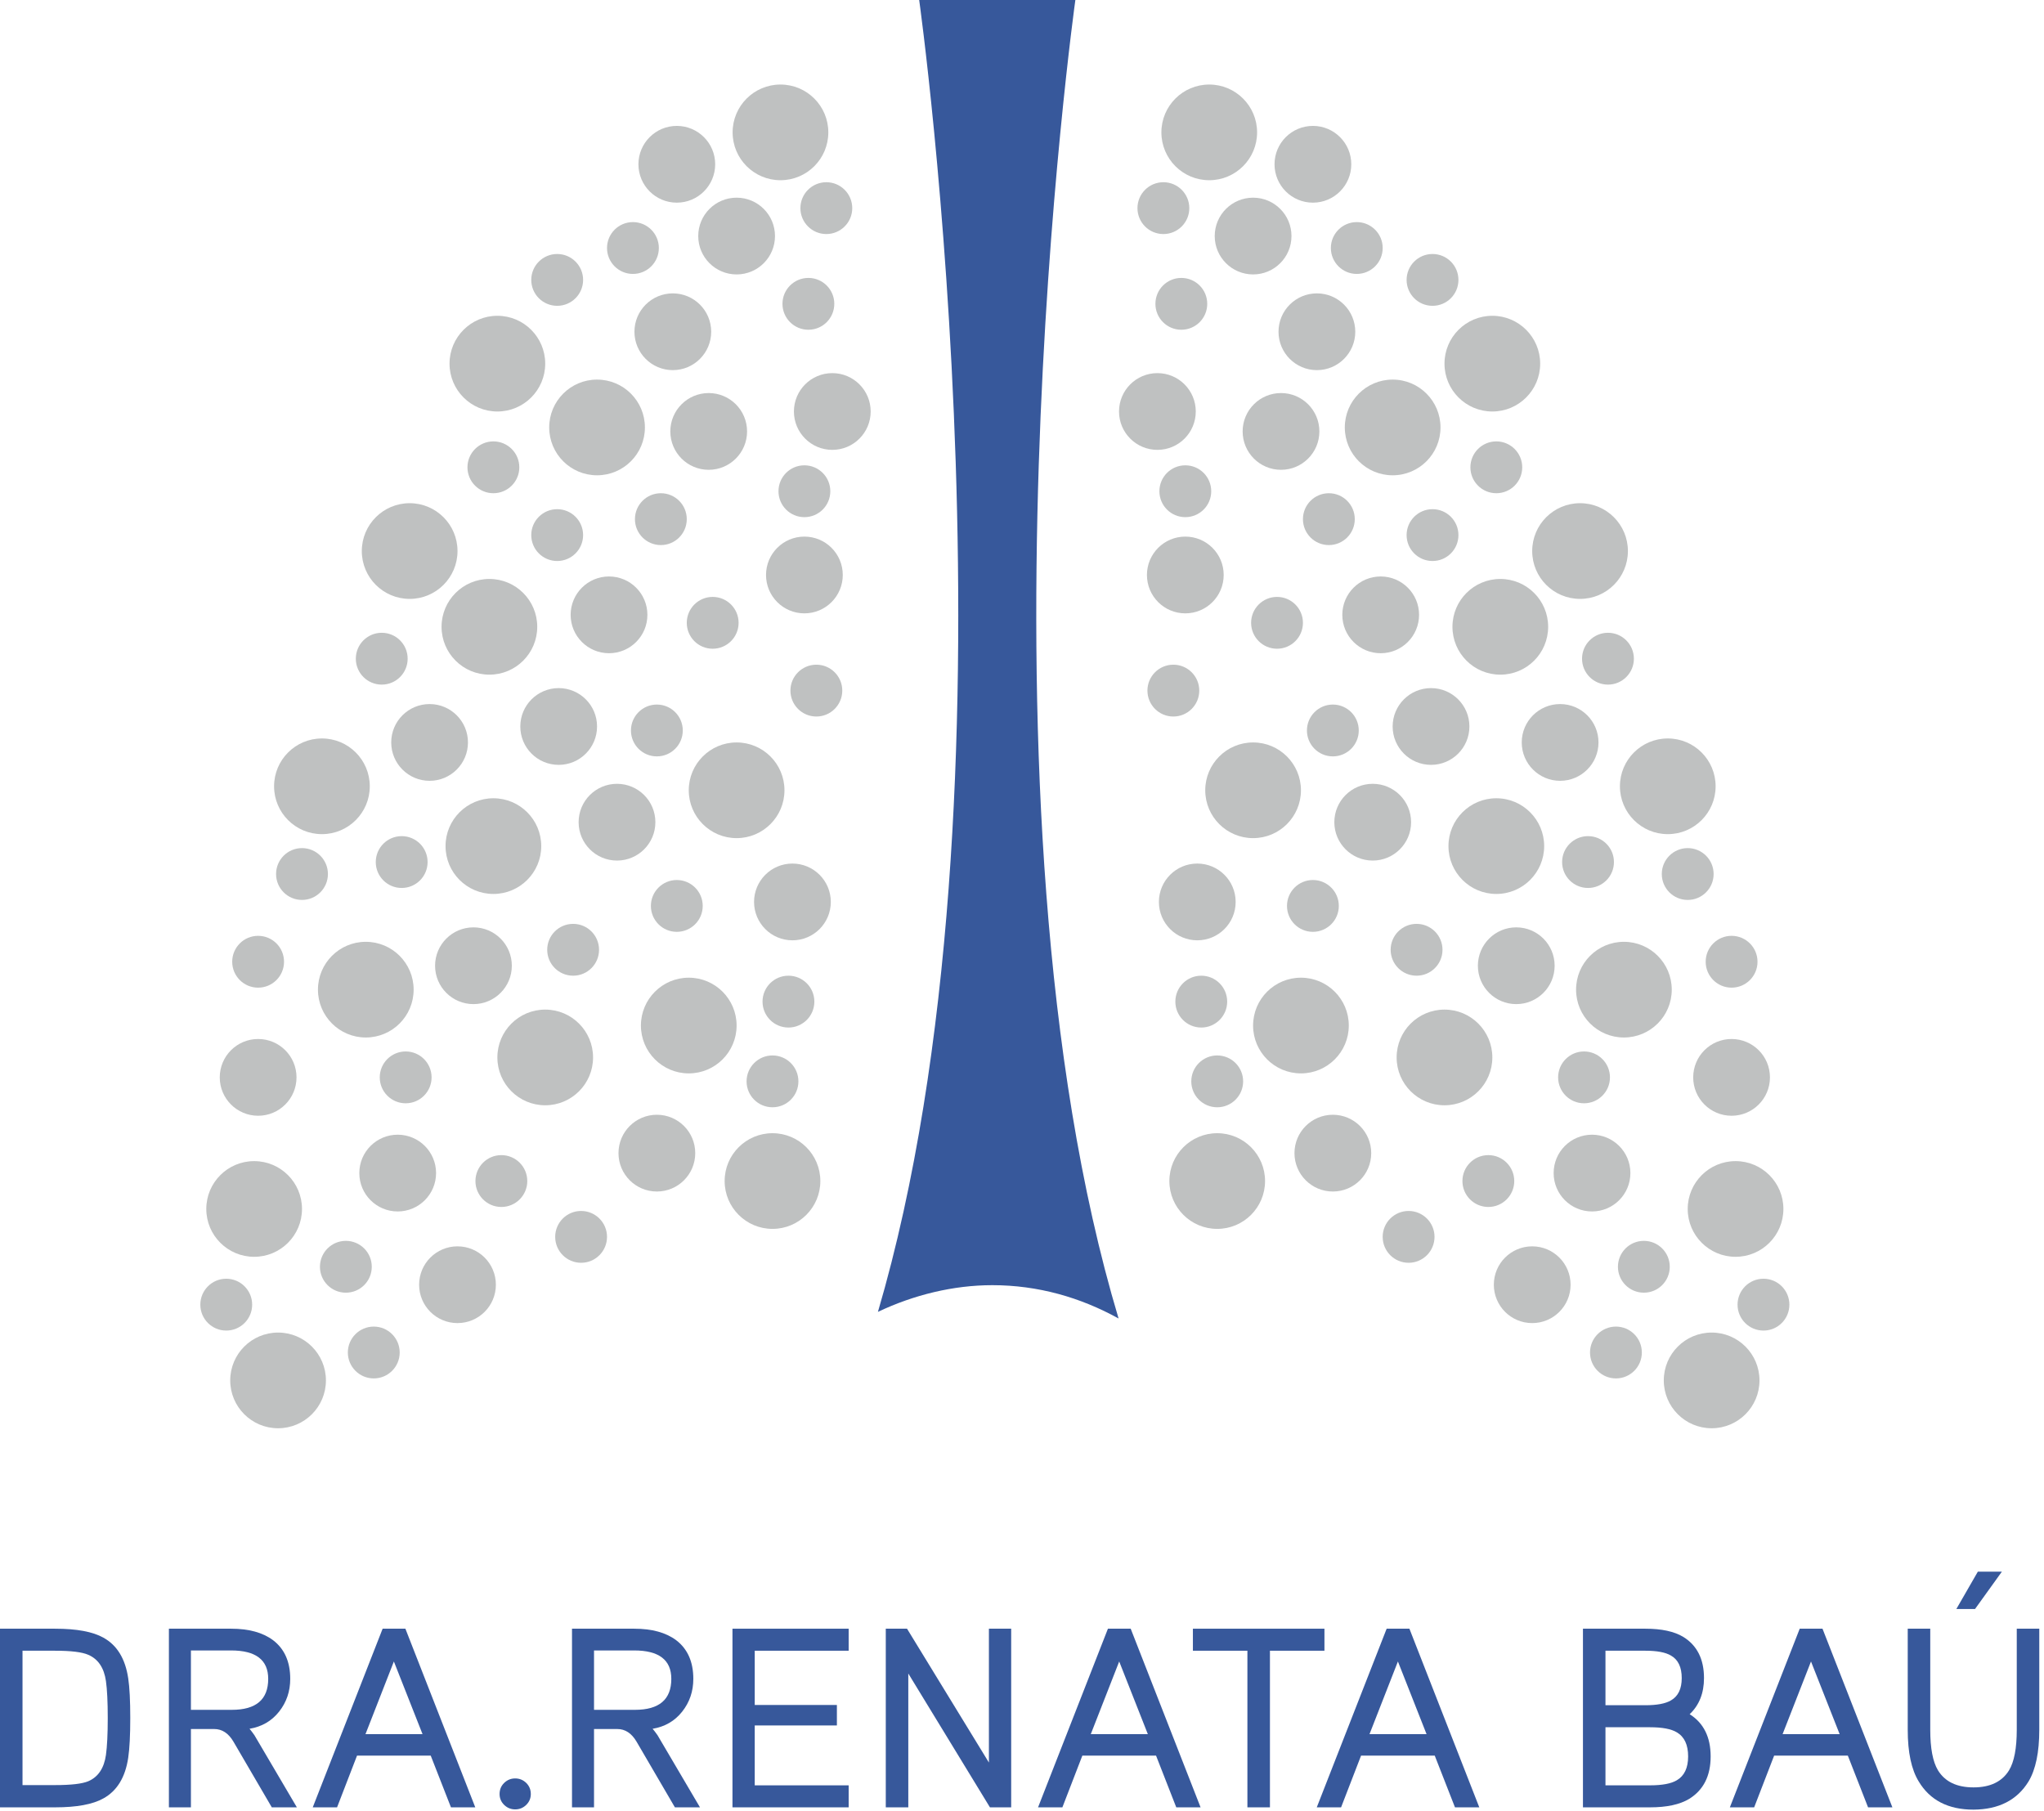 <svg width="123" height="109" viewBox="0 0 123 109" fill="none" xmlns="http://www.w3.org/2000/svg">
<path d="M6.484 103.383C6.484 102.408 6.447 101.669 6.376 101.165C6.263 100.365 5.908 99.836 5.313 99.579C4.943 99.415 4.276 99.333 3.311 99.333H1.355V107.419H3.311C4.276 107.419 4.943 107.342 5.313 107.187C5.908 106.931 6.263 106.402 6.376 105.601C6.447 105.088 6.484 104.349 6.484 103.383ZM7.839 103.383C7.839 104.42 7.798 105.216 7.716 105.771C7.541 106.952 7.043 107.767 6.222 108.22C5.585 108.579 4.615 108.758 3.311 108.758H0V98.008H3.311C4.615 98.008 5.585 98.188 6.222 98.548C7.043 98.999 7.541 99.815 7.716 100.996C7.798 101.541 7.839 102.336 7.839 103.383Z" fill="#37589B"/>
<path d="M16.14 101.027C16.14 99.887 15.395 99.317 13.907 99.317H11.489V102.89H13.954C15.411 102.89 16.14 102.27 16.14 101.027ZM17.865 108.758H16.356L14.045 104.8C13.748 104.297 13.363 104.045 12.891 104.045H11.489V108.758H10.164V98.008H13.907C14.975 98.008 15.816 98.239 16.433 98.701C17.121 99.225 17.465 100 17.465 101.027C17.465 101.777 17.242 102.434 16.795 102.998C16.348 103.563 15.755 103.907 15.016 104.03C15.087 104.112 15.185 104.241 15.309 104.415L17.865 108.758Z" fill="#37589B"/>
<path d="M25.427 104.354L23.702 99.98L21.993 104.354H25.427ZM28.6 108.758H27.137L25.92 105.647H21.484L20.283 108.758H18.82L23.025 98.008H24.395L28.6 108.758Z" fill="#37589B"/>
<path d="M31.942 107.957C31.942 108.214 31.849 108.432 31.665 108.612C31.48 108.791 31.259 108.881 31.002 108.881C30.745 108.881 30.525 108.791 30.34 108.612C30.155 108.432 30.063 108.214 30.063 107.957C30.063 107.69 30.155 107.467 30.34 107.287C30.525 107.108 30.745 107.018 31.002 107.018C31.259 107.018 31.48 107.108 31.665 107.287C31.849 107.467 31.942 107.69 31.942 107.957Z" fill="#37589B"/>
<path d="M40.397 101.027C40.397 99.887 39.652 99.317 38.164 99.317H35.746V102.89H38.21C39.668 102.89 40.397 102.27 40.397 101.027ZM42.122 108.758H40.613L38.302 104.8C38.005 104.297 37.62 104.045 37.147 104.045H35.746V108.758H34.421V98.008H38.164C39.232 98.008 40.073 98.239 40.69 98.701C41.377 99.225 41.721 100 41.721 101.027C41.721 101.777 41.498 102.434 41.051 102.998C40.605 103.563 40.012 103.907 39.272 104.03C39.344 104.112 39.442 104.241 39.566 104.415L42.122 108.758Z" fill="#37589B"/>
<path d="M51.069 108.758H44.077V98.008H51.069V99.333H45.417V102.598H50.361V103.83H45.417V107.434H51.069V108.758Z" fill="#37589B"/>
<path d="M60.849 108.758H59.571L54.658 100.704V108.758H53.303V98.008H54.581L59.509 106.063V98.008H60.849V108.758Z" fill="#37589B"/>
<path d="M69.073 104.354L67.349 99.98L65.639 104.354H69.073ZM72.246 108.758H70.783L69.567 105.647H65.131L63.93 108.758H62.466L66.671 98.008H68.041L72.246 108.758Z" fill="#37589B"/>
<path d="M79.7 99.333H76.42V108.758H75.064V99.333H71.784V98.008H79.7V99.333Z" fill="#37589B"/>
<path d="M85.845 104.354L84.121 99.98L82.411 104.354H85.845ZM89.018 108.758H87.555L86.338 105.647H81.903L80.701 108.758H79.238L83.443 98.008H84.813L89.018 108.758Z" fill="#37589B"/>
<path d="M101.585 105.693C101.585 104.995 101.36 104.513 100.908 104.246C100.569 104.04 100.03 103.938 99.291 103.938H96.611V107.433H99.291C100.03 107.433 100.569 107.331 100.908 107.126C101.36 106.859 101.585 106.382 101.585 105.693ZM101.2 100.98C101.2 100.324 100.985 99.871 100.553 99.625C100.225 99.43 99.711 99.333 99.013 99.333H96.611V102.613H99.013C99.711 102.613 100.225 102.516 100.553 102.321C100.985 102.074 101.2 101.627 101.2 100.98ZM102.94 105.693C102.94 106.863 102.51 107.716 101.647 108.25C101.082 108.589 100.297 108.758 99.291 108.758H95.256V98.008H99.013C99.989 98.008 100.748 98.172 101.293 98.501C102.124 99.014 102.54 99.841 102.54 100.98C102.54 101.884 102.253 102.608 101.678 103.153C102.519 103.686 102.94 104.533 102.94 105.693Z" fill="#37589B"/>
<path d="M110.703 104.354L108.979 99.98L107.269 104.354H110.703ZM113.876 108.758H112.413L111.196 105.647H106.76L105.559 108.758H104.096L108.3 98.008H109.671L113.876 108.758Z" fill="#37589B"/>
<path d="M120.467 94.574L118.85 96.822H117.726L119.02 94.574H120.467ZM122.716 104.092C122.716 105.447 122.5 106.484 122.069 107.202C121.381 108.322 120.277 108.886 118.758 108.896C117.238 108.896 116.14 108.332 115.462 107.202C115.021 106.484 114.8 105.447 114.8 104.092V98.008H116.155V104.092C116.155 105.201 116.309 106.012 116.617 106.525C117.038 107.213 117.752 107.557 118.758 107.557C119.764 107.557 120.478 107.213 120.899 106.525C121.207 106.012 121.361 105.201 121.361 104.092V98.008H122.716V104.092Z" fill="#37589B"/>
<path d="M75.647 7.966C75.647 9.556 74.357 10.845 72.767 10.845C71.177 10.845 69.888 9.556 69.888 7.966C69.888 6.376 71.177 5.087 72.767 5.087C74.357 5.087 75.647 6.376 75.647 7.966Z" fill="#BFC1C1"/>
<path d="M107.318 72.75C107.318 74.34 106.029 75.629 104.439 75.629C102.849 75.629 101.56 74.34 101.56 72.75C101.56 71.16 102.849 69.871 104.439 69.871C106.029 69.871 107.318 71.16 107.318 72.75Z" fill="#BFC1C1"/>
<path d="M103.239 47.316C103.239 48.906 101.95 50.195 100.36 50.195C98.77 50.195 97.481 48.906 97.481 47.316C97.481 45.726 98.77 44.437 100.36 44.437C101.95 44.437 103.239 45.726 103.239 47.316Z" fill="#BFC1C1"/>
<path d="M81.165 61.712C81.165 63.302 79.876 64.592 78.286 64.592C76.695 64.592 75.406 63.302 75.406 61.712C75.406 60.122 76.695 58.833 78.286 58.833C79.876 58.833 81.165 60.122 81.165 61.712Z" fill="#BFC1C1"/>
<path d="M89.803 63.632C89.803 65.222 88.514 66.511 86.924 66.511C85.333 66.511 84.044 65.222 84.044 63.632C84.044 62.042 85.333 60.753 86.924 60.753C88.514 60.753 89.803 62.042 89.803 63.632Z" fill="#BFC1C1"/>
<path d="M105.879 83.067C105.879 84.657 104.59 85.946 103 85.946C101.409 85.946 100.12 84.657 100.12 83.067C100.12 81.477 101.409 80.188 103 80.188C104.59 80.188 105.879 81.477 105.879 83.067Z" fill="#BFC1C1"/>
<path d="M92.922 50.915C92.922 52.505 91.632 53.794 90.043 53.794C88.452 53.794 87.163 52.505 87.163 50.915C87.163 49.325 88.452 48.036 90.043 48.036C91.632 48.036 92.922 49.325 92.922 50.915Z" fill="#BFC1C1"/>
<path d="M78.286 47.556C78.286 49.146 76.997 50.435 75.407 50.435C73.816 50.435 72.527 49.146 72.527 47.556C72.527 45.966 73.816 44.677 75.407 44.677C76.997 44.677 78.286 45.966 78.286 47.556Z" fill="#BFC1C1"/>
<path d="M93.162 37.718C93.162 39.309 91.873 40.598 90.283 40.598C88.692 40.598 87.403 39.309 87.403 37.718C87.403 36.128 88.692 34.839 90.283 34.839C91.873 34.839 93.162 36.128 93.162 37.718Z" fill="#BFC1C1"/>
<path d="M97.961 33.16C97.961 34.75 96.672 36.039 95.082 36.039C93.491 36.039 92.202 34.75 92.202 33.16C92.202 31.57 93.491 30.28 95.082 30.28C96.672 30.28 97.961 31.57 97.961 33.16Z" fill="#BFC1C1"/>
<path d="M86.684 25.721C86.684 27.312 85.394 28.601 83.805 28.601C82.214 28.601 80.925 27.312 80.925 25.721C80.925 24.131 82.214 22.842 83.805 22.842C85.394 22.842 86.684 24.131 86.684 25.721Z" fill="#BFC1C1"/>
<path d="M92.682 21.883C92.682 23.473 91.393 24.762 89.803 24.762C88.213 24.762 86.924 23.473 86.924 21.883C86.924 20.293 88.213 19.003 89.803 19.003C91.393 19.003 92.682 20.293 92.682 21.883Z" fill="#BFC1C1"/>
<path d="M76.126 71.07C76.126 72.66 74.837 73.949 73.247 73.949C71.657 73.949 70.368 72.66 70.368 71.07C70.368 69.48 71.657 68.191 73.247 68.191C74.837 68.191 76.126 69.48 76.126 71.07Z" fill="#BFC1C1"/>
<path d="M100.6 59.553C100.6 61.143 99.311 62.432 97.721 62.432C96.13 62.432 94.842 61.143 94.842 59.553C94.842 57.963 96.13 56.674 97.721 56.674C99.311 56.674 100.6 57.963 100.6 59.553Z" fill="#BFC1C1"/>
<path d="M106.509 64.832C106.509 66.107 105.475 67.141 104.199 67.141C102.924 67.141 101.89 66.107 101.89 64.832C101.89 63.556 102.924 62.522 104.199 62.522C105.475 62.522 106.509 63.556 106.509 64.832Z" fill="#BFC1C1"/>
<path d="M93.552 58.114C93.552 59.389 92.518 60.423 91.243 60.423C89.967 60.423 88.933 59.389 88.933 58.114C88.933 56.838 89.967 55.804 91.243 55.804C92.518 55.804 93.552 56.838 93.552 58.114Z" fill="#BFC1C1"/>
<path d="M98.111 70.59C98.111 71.866 97.077 72.9 95.801 72.9C94.526 72.9 93.492 71.866 93.492 70.59C93.492 69.315 94.526 68.281 95.801 68.281C97.077 68.281 98.111 69.315 98.111 70.59Z" fill="#BFC1C1"/>
<path d="M96.191 44.676C96.191 45.952 95.157 46.986 93.882 46.986C92.606 46.986 91.572 45.952 91.572 44.676C91.572 43.401 92.606 42.367 93.882 42.367C95.157 42.367 96.191 43.401 96.191 44.676Z" fill="#BFC1C1"/>
<path d="M88.423 43.717C88.423 44.992 87.389 46.026 86.114 46.026C84.838 46.026 83.804 44.992 83.804 43.717C83.804 42.441 84.838 41.407 86.114 41.407C87.389 41.407 88.423 42.441 88.423 43.717Z" fill="#BFC1C1"/>
<path d="M84.914 49.476C84.914 50.751 83.88 51.785 82.605 51.785C81.329 51.785 80.295 50.751 80.295 49.476C80.295 48.2 81.329 47.166 82.605 47.166C83.88 47.166 84.914 48.2 84.914 49.476Z" fill="#BFC1C1"/>
<path d="M74.357 54.274C74.357 55.55 73.323 56.584 72.047 56.584C70.772 56.584 69.738 55.55 69.738 54.274C69.738 52.999 70.772 51.965 72.047 51.965C73.323 51.965 74.357 52.999 74.357 54.274Z" fill="#BFC1C1"/>
<path d="M73.637 34.599C73.637 35.875 72.603 36.909 71.328 36.909C70.052 36.909 69.018 35.875 69.018 34.599C69.018 33.324 70.052 32.29 71.328 32.29C72.603 32.29 73.637 33.324 73.637 34.599Z" fill="#BFC1C1"/>
<path d="M94.512 77.309C94.512 78.584 93.478 79.618 92.202 79.618C90.927 79.618 89.893 78.584 89.893 77.309C89.893 76.033 90.927 74.999 92.202 74.999C93.478 74.999 94.512 76.033 94.512 77.309Z" fill="#BFC1C1"/>
<path d="M85.394 36.999C85.394 38.274 84.36 39.308 83.085 39.308C81.809 39.308 80.775 38.274 80.775 36.999C80.775 35.723 81.809 34.689 83.085 34.689C84.36 34.689 85.394 35.723 85.394 36.999Z" fill="#BFC1C1"/>
<path d="M71.957 24.762C71.957 26.037 70.924 27.071 69.648 27.071C68.373 27.071 67.338 26.037 67.338 24.762C67.338 23.486 68.373 22.453 69.648 22.453C70.924 22.453 71.957 23.486 71.957 24.762Z" fill="#BFC1C1"/>
<path d="M79.395 25.961C79.395 27.237 78.362 28.271 77.086 28.271C75.811 28.271 74.777 27.237 74.777 25.961C74.777 24.686 75.811 23.652 77.086 23.652C78.362 23.652 79.395 24.686 79.395 25.961Z" fill="#BFC1C1"/>
<path d="M81.555 19.963C81.555 21.238 80.521 22.273 79.246 22.273C77.97 22.273 76.936 21.238 76.936 19.963C76.936 18.688 77.97 17.654 79.246 17.654C80.521 17.654 81.555 18.688 81.555 19.963Z" fill="#BFC1C1"/>
<path d="M82.515 69.391C82.515 70.666 81.481 71.7 80.205 71.7C78.93 71.7 77.896 70.666 77.896 69.391C77.896 68.115 78.93 67.081 80.205 67.081C81.481 67.081 82.515 68.115 82.515 69.391Z" fill="#BFC1C1"/>
<path d="M81.315 9.885C81.315 11.161 80.281 12.195 79.006 12.195C77.73 12.195 76.696 11.161 76.696 9.885C76.696 8.61 77.73 7.576 79.006 7.576C80.281 7.576 81.315 8.61 81.315 9.885Z" fill="#BFC1C1"/>
<path d="M77.716 14.205C77.716 15.48 76.682 16.514 75.407 16.514C74.131 16.514 73.097 15.48 73.097 14.205C73.097 12.929 74.131 11.895 75.407 11.895C76.682 11.895 77.716 12.929 77.716 14.205Z" fill="#BFC1C1"/>
<path d="M71.568 12.525C71.568 13.386 70.869 14.084 70.008 14.084C69.146 14.084 68.448 13.386 68.448 12.525C68.448 11.664 69.146 10.965 70.008 10.965C70.869 10.965 71.568 11.664 71.568 12.525Z" fill="#BFC1C1"/>
<path d="M74.807 65.072C74.807 65.933 74.108 66.631 73.247 66.631C72.386 66.631 71.687 65.933 71.687 65.072C71.687 64.21 72.386 63.512 73.247 63.512C74.108 63.512 74.807 64.21 74.807 65.072Z" fill="#BFC1C1"/>
<path d="M97.121 51.875C97.121 52.736 96.423 53.434 95.561 53.434C94.7 53.434 94.002 52.736 94.002 51.875C94.002 51.013 94.7 50.315 95.561 50.315C96.423 50.315 97.121 51.013 97.121 51.875Z" fill="#BFC1C1"/>
<path d="M73.847 60.273C73.847 61.134 73.149 61.833 72.287 61.833C71.426 61.833 70.728 61.134 70.728 60.273C70.728 59.411 71.426 58.713 72.287 58.713C73.149 58.713 73.847 59.411 73.847 60.273Z" fill="#BFC1C1"/>
<path d="M96.881 64.832C96.881 65.693 96.183 66.391 95.321 66.391C94.46 66.391 93.762 65.693 93.762 64.832C93.762 63.97 94.46 63.272 95.321 63.272C96.183 63.272 96.881 63.97 96.881 64.832Z" fill="#BFC1C1"/>
<path d="M86.804 57.154C86.804 58.015 86.105 58.713 85.244 58.713C84.383 58.713 83.684 58.015 83.684 57.154C83.684 56.292 84.383 55.594 85.244 55.594C86.105 55.594 86.804 56.292 86.804 57.154Z" fill="#BFC1C1"/>
<path d="M100.48 76.229C100.48 77.09 99.782 77.788 98.921 77.788C98.059 77.788 97.361 77.09 97.361 76.229C97.361 75.367 98.059 74.669 98.921 74.669C99.782 74.669 100.48 75.367 100.48 76.229Z" fill="#BFC1C1"/>
<path d="M107.678 78.508C107.678 79.37 106.98 80.068 106.119 80.068C105.257 80.068 104.559 79.37 104.559 78.508C104.559 77.647 105.257 76.948 106.119 76.948C106.98 76.948 107.678 77.647 107.678 78.508Z" fill="#BFC1C1"/>
<path d="M105.76 57.873C105.76 58.735 105.062 59.433 104.2 59.433C103.339 59.433 102.641 58.735 102.641 57.873C102.641 57.012 103.339 56.314 104.2 56.314C105.062 56.314 105.76 57.012 105.76 57.873Z" fill="#BFC1C1"/>
<path d="M103.119 52.595C103.119 53.456 102.421 54.154 101.56 54.154C100.698 54.154 100 53.456 100 52.595C100 51.733 100.698 51.035 101.56 51.035C102.421 51.035 103.119 51.733 103.119 52.595Z" fill="#BFC1C1"/>
<path d="M98.8 81.387C98.8 82.249 98.102 82.947 97.241 82.947C96.379 82.947 95.681 82.249 95.681 81.387C95.681 80.526 96.379 79.828 97.241 79.828C98.102 79.828 98.8 80.526 98.8 81.387Z" fill="#BFC1C1"/>
<path d="M91.122 71.07C91.122 71.932 90.424 72.63 89.563 72.63C88.701 72.63 88.003 71.932 88.003 71.07C88.003 70.209 88.701 69.51 89.563 69.51C90.424 69.51 91.122 70.209 91.122 71.07Z" fill="#BFC1C1"/>
<path d="M80.565 54.514C80.565 55.376 79.867 56.074 79.006 56.074C78.144 56.074 77.446 55.376 77.446 54.514C77.446 53.653 78.144 52.955 79.006 52.955C79.867 52.955 80.565 53.653 80.565 54.514Z" fill="#BFC1C1"/>
<path d="M81.765 43.957C81.765 44.818 81.067 45.516 80.205 45.516C79.344 45.516 78.646 44.818 78.646 43.957C78.646 43.096 79.344 42.397 80.205 42.397C81.067 42.397 81.765 43.096 81.765 43.957Z" fill="#BFC1C1"/>
<path d="M98.321 39.638C98.321 40.499 97.622 41.197 96.761 41.197C95.9 41.197 95.201 40.499 95.201 39.638C95.201 38.776 95.9 38.078 96.761 38.078C97.622 38.078 98.321 38.776 98.321 39.638Z" fill="#BFC1C1"/>
<path d="M72.167 41.557C72.167 42.419 71.469 43.117 70.608 43.117C69.746 43.117 69.048 42.419 69.048 41.557C69.048 40.696 69.746 39.998 70.608 39.998C71.469 39.998 72.167 40.696 72.167 41.557Z" fill="#BFC1C1"/>
<path d="M72.887 29.561C72.887 30.422 72.189 31.12 71.328 31.12C70.466 31.12 69.768 30.422 69.768 29.561C69.768 28.699 70.466 28.001 71.328 28.001C72.189 28.001 72.887 28.699 72.887 29.561Z" fill="#BFC1C1"/>
<path d="M78.406 37.479C78.406 38.34 77.707 39.038 76.846 39.038C75.985 39.038 75.287 38.34 75.287 37.479C75.287 36.617 75.985 35.919 76.846 35.919C77.707 35.919 78.406 36.617 78.406 37.479Z" fill="#BFC1C1"/>
<path d="M81.525 31.24C81.525 32.102 80.827 32.8 79.965 32.8C79.104 32.8 78.406 32.102 78.406 31.24C78.406 30.379 79.104 29.68 79.965 29.68C80.827 29.68 81.525 30.379 81.525 31.24Z" fill="#BFC1C1"/>
<path d="M87.763 32.2C87.763 33.061 87.065 33.759 86.204 33.759C85.342 33.759 84.644 33.061 84.644 32.2C84.644 31.338 85.342 30.64 86.204 30.64C87.065 30.64 87.763 31.338 87.763 32.2Z" fill="#BFC1C1"/>
<path d="M91.602 28.121C91.602 28.982 90.904 29.68 90.043 29.68C89.181 29.68 88.483 28.982 88.483 28.121C88.483 27.26 89.181 26.561 90.043 26.561C90.904 26.561 91.602 27.26 91.602 28.121Z" fill="#BFC1C1"/>
<path d="M87.763 16.844C87.763 17.705 87.065 18.403 86.204 18.403C85.342 18.403 84.644 17.705 84.644 16.844C84.644 15.982 85.342 15.284 86.204 15.284C87.065 15.284 87.763 15.982 87.763 16.844Z" fill="#BFC1C1"/>
<path d="M86.324 74.429C86.324 75.291 85.625 75.989 84.764 75.989C83.903 75.989 83.204 75.291 83.204 74.429C83.204 73.568 83.903 72.87 84.764 72.87C85.625 72.87 86.324 73.568 86.324 74.429Z" fill="#BFC1C1"/>
<path d="M72.647 18.283C72.647 19.145 71.949 19.843 71.088 19.843C70.226 19.843 69.528 19.145 69.528 18.283C69.528 17.422 70.226 16.724 71.088 16.724C71.949 16.724 72.647 17.422 72.647 18.283Z" fill="#BFC1C1"/>
<path d="M83.205 14.924C83.205 15.785 82.507 16.484 81.645 16.484C80.784 16.484 80.086 15.785 80.086 14.924C80.086 14.063 80.784 13.365 81.645 13.365C82.507 13.365 83.205 14.063 83.205 14.924Z" fill="#BFC1C1"/>
<path d="M44.086 7.966C44.086 9.556 45.376 10.845 46.965 10.845C48.556 10.845 49.845 9.556 49.845 7.966C49.845 6.376 48.556 5.087 46.965 5.087C45.376 5.087 44.086 6.376 44.086 7.966Z" fill="#BFC1C1"/>
<path d="M12.414 72.75C12.414 74.34 13.704 75.629 15.294 75.629C16.884 75.629 18.173 74.34 18.173 72.75C18.173 71.16 16.884 69.871 15.294 69.871C13.704 69.871 12.414 71.16 12.414 72.75Z" fill="#BFC1C1"/>
<path d="M16.493 47.316C16.493 48.906 17.782 50.195 19.372 50.195C20.963 50.195 22.252 48.906 22.252 47.316C22.252 45.726 20.963 44.437 19.372 44.437C17.782 44.437 16.493 45.726 16.493 47.316Z" fill="#BFC1C1"/>
<path d="M38.568 61.712C38.568 63.302 39.857 64.592 41.447 64.592C43.037 64.592 44.326 63.302 44.326 61.712C44.326 60.122 43.037 58.833 41.447 58.833C39.857 58.833 38.568 60.122 38.568 61.712Z" fill="#BFC1C1"/>
<path d="M29.93 63.632C29.93 65.222 31.219 66.511 32.809 66.511C34.399 66.511 35.688 65.222 35.688 63.632C35.688 62.042 34.399 60.753 32.809 60.753C31.219 60.753 29.93 62.042 29.93 63.632Z" fill="#BFC1C1"/>
<path d="M13.854 83.067C13.854 84.657 15.143 85.946 16.733 85.946C18.323 85.946 19.613 84.657 19.613 83.067C19.613 81.477 18.323 80.188 16.733 80.188C15.143 80.188 13.854 81.477 13.854 83.067Z" fill="#BFC1C1"/>
<path d="M26.811 50.915C26.811 52.505 28.1 53.794 29.69 53.794C31.28 53.794 32.57 52.505 32.57 50.915C32.57 49.325 31.28 48.036 29.69 48.036C28.1 48.036 26.811 49.325 26.811 50.915Z" fill="#BFC1C1"/>
<path d="M41.447 47.556C41.447 49.146 42.736 50.435 44.326 50.435C45.916 50.435 47.206 49.146 47.206 47.556C47.206 45.966 45.916 44.677 44.326 44.677C42.736 44.677 41.447 45.966 41.447 47.556Z" fill="#BFC1C1"/>
<path d="M26.571 37.718C26.571 39.309 27.86 40.598 29.45 40.598C31.04 40.598 32.329 39.309 32.329 37.718C32.329 36.128 31.04 34.839 29.45 34.839C27.86 34.839 26.571 36.128 26.571 37.718Z" fill="#BFC1C1"/>
<path d="M21.772 33.16C21.772 34.75 23.061 36.039 24.651 36.039C26.242 36.039 27.531 34.75 27.531 33.16C27.531 31.57 26.242 30.28 24.651 30.28C23.061 30.28 21.772 31.57 21.772 33.16Z" fill="#BFC1C1"/>
<path d="M33.049 25.721C33.049 27.312 34.338 28.601 35.928 28.601C37.519 28.601 38.808 27.312 38.808 25.721C38.808 24.131 37.519 22.842 35.928 22.842C34.338 22.842 33.049 24.131 33.049 25.721Z" fill="#BFC1C1"/>
<path d="M27.051 21.883C27.051 23.473 28.34 24.762 29.93 24.762C31.52 24.762 32.809 23.473 32.809 21.883C32.809 20.293 31.52 19.003 29.93 19.003C28.34 19.003 27.051 20.293 27.051 21.883Z" fill="#BFC1C1"/>
<path d="M43.606 71.07C43.606 72.66 44.896 73.949 46.486 73.949C48.076 73.949 49.365 72.66 49.365 71.07C49.365 69.48 48.076 68.191 46.486 68.191C44.896 68.191 43.606 69.48 43.606 71.07Z" fill="#BFC1C1"/>
<path d="M19.133 59.553C19.133 61.143 20.422 62.432 22.012 62.432C23.602 62.432 24.891 61.143 24.891 59.553C24.891 57.963 23.602 56.674 22.012 56.674C20.422 56.674 19.133 57.963 19.133 59.553Z" fill="#BFC1C1"/>
<path d="M13.224 64.832C13.224 66.107 14.258 67.141 15.534 67.141C16.809 67.141 17.843 66.107 17.843 64.832C17.843 63.556 16.809 62.522 15.534 62.522C14.258 62.522 13.224 63.556 13.224 64.832Z" fill="#BFC1C1"/>
<path d="M26.181 58.114C26.181 59.389 27.215 60.423 28.49 60.423C29.766 60.423 30.8 59.389 30.8 58.114C30.8 56.838 29.766 55.804 28.49 55.804C27.215 55.804 26.181 56.838 26.181 58.114Z" fill="#BFC1C1"/>
<path d="M21.622 70.59C21.622 71.866 22.656 72.9 23.931 72.9C25.207 72.9 26.241 71.866 26.241 70.59C26.241 69.315 25.207 68.281 23.931 68.281C22.656 68.281 21.622 69.315 21.622 70.59Z" fill="#BFC1C1"/>
<path d="M23.542 44.676C23.542 45.952 24.576 46.986 25.851 46.986C27.127 46.986 28.16 45.952 28.16 44.676C28.16 43.401 27.127 42.367 25.851 42.367C24.576 42.367 23.542 43.401 23.542 44.676Z" fill="#BFC1C1"/>
<path d="M31.31 43.717C31.31 44.992 32.343 46.026 33.619 46.026C34.895 46.026 35.928 44.992 35.928 43.717C35.928 42.441 34.895 41.407 33.619 41.407C32.343 41.407 31.31 42.441 31.31 43.717Z" fill="#BFC1C1"/>
<path d="M34.819 49.476C34.819 50.751 35.853 51.785 37.128 51.785C38.404 51.785 39.438 50.751 39.438 49.476C39.438 48.2 38.404 47.166 37.128 47.166C35.853 47.166 34.819 48.2 34.819 49.476Z" fill="#BFC1C1"/>
<path d="M45.376 54.274C45.376 55.55 46.41 56.584 47.685 56.584C48.961 56.584 49.995 55.55 49.995 54.274C49.995 52.999 48.961 51.965 47.685 51.965C46.41 51.965 45.376 52.999 45.376 54.274Z" fill="#BFC1C1"/>
<path d="M46.096 34.599C46.096 35.875 47.13 36.909 48.405 36.909C49.681 36.909 50.715 35.875 50.715 34.599C50.715 33.324 49.681 32.29 48.405 32.29C47.13 32.29 46.096 33.324 46.096 34.599Z" fill="#BFC1C1"/>
<path d="M25.221 77.309C25.221 78.584 26.255 79.618 27.53 79.618C28.806 79.618 29.84 78.584 29.84 77.309C29.84 76.033 28.806 74.999 27.53 74.999C26.255 74.999 25.221 76.033 25.221 77.309Z" fill="#BFC1C1"/>
<path d="M34.339 36.999C34.339 38.274 35.373 39.308 36.648 39.308C37.924 39.308 38.958 38.274 38.958 36.999C38.958 35.723 37.924 34.689 36.648 34.689C35.373 34.689 34.339 35.723 34.339 36.999Z" fill="#BFC1C1"/>
<path d="M47.775 24.762C47.775 26.037 48.809 27.071 50.085 27.071C51.36 27.071 52.394 26.037 52.394 24.762C52.394 23.486 51.36 22.453 50.085 22.453C48.809 22.453 47.775 23.486 47.775 24.762Z" fill="#BFC1C1"/>
<path d="M40.337 25.961C40.337 27.237 41.371 28.271 42.647 28.271C43.922 28.271 44.956 27.237 44.956 25.961C44.956 24.686 43.922 23.652 42.647 23.652C41.371 23.652 40.337 24.686 40.337 25.961Z" fill="#BFC1C1"/>
<path d="M38.178 19.963C38.178 21.238 39.212 22.273 40.487 22.273C41.763 22.273 42.797 21.238 42.797 19.963C42.797 18.688 41.763 17.654 40.487 17.654C39.212 17.654 38.178 18.688 38.178 19.963Z" fill="#BFC1C1"/>
<path d="M37.218 69.391C37.218 70.666 38.252 71.7 39.527 71.7C40.803 71.7 41.837 70.666 41.837 69.391C41.837 68.115 40.803 67.081 39.527 67.081C38.252 67.081 37.218 68.115 37.218 69.391Z" fill="#BFC1C1"/>
<path d="M38.418 9.885C38.418 11.161 39.452 12.195 40.727 12.195C42.003 12.195 43.037 11.161 43.037 9.885C43.037 8.61 42.003 7.576 40.727 7.576C39.452 7.576 38.418 8.61 38.418 9.885Z" fill="#BFC1C1"/>
<path d="M42.017 14.205C42.017 15.48 43.051 16.514 44.326 16.514C45.602 16.514 46.636 15.48 46.636 14.205C46.636 12.929 45.602 11.895 44.326 11.895C43.051 11.895 42.017 12.929 42.017 14.205Z" fill="#BFC1C1"/>
<path d="M48.165 12.525C48.165 13.386 48.864 14.084 49.725 14.084C50.586 14.084 51.285 13.386 51.285 12.525C51.285 11.664 50.586 10.965 49.725 10.965C48.864 10.965 48.165 11.664 48.165 12.525Z" fill="#BFC1C1"/>
<path d="M44.926 65.072C44.926 65.933 45.624 66.631 46.486 66.631C47.347 66.631 48.045 65.933 48.045 65.072C48.045 64.21 47.347 63.512 46.486 63.512C45.624 63.512 44.926 64.21 44.926 65.072Z" fill="#BFC1C1"/>
<path d="M22.612 51.875C22.612 52.736 23.31 53.434 24.171 53.434C25.033 53.434 25.731 52.736 25.731 51.875C25.731 51.013 25.033 50.315 24.171 50.315C23.31 50.315 22.612 51.013 22.612 51.875Z" fill="#BFC1C1"/>
<path d="M45.886 60.273C45.886 61.134 46.584 61.833 47.445 61.833C48.307 61.833 49.005 61.134 49.005 60.273C49.005 59.411 48.307 58.713 47.445 58.713C46.584 58.713 45.886 59.411 45.886 60.273Z" fill="#BFC1C1"/>
<path d="M22.852 64.832C22.852 65.693 23.55 66.391 24.411 66.391C25.273 66.391 25.971 65.693 25.971 64.832C25.971 63.97 25.273 63.272 24.411 63.272C23.55 63.272 22.852 63.97 22.852 64.832Z" fill="#BFC1C1"/>
<path d="M32.929 57.154C32.929 58.015 33.627 58.713 34.489 58.713C35.35 58.713 36.048 58.015 36.048 57.154C36.048 56.292 35.35 55.594 34.489 55.594C33.627 55.594 32.929 56.292 32.929 57.154Z" fill="#BFC1C1"/>
<path d="M19.253 76.229C19.253 77.09 19.951 77.788 20.812 77.788C21.674 77.788 22.372 77.09 22.372 76.229C22.372 75.367 21.674 74.669 20.812 74.669C19.951 74.669 19.253 75.367 19.253 76.229Z" fill="#BFC1C1"/>
<path d="M12.055 78.508C12.055 79.37 12.753 80.068 13.614 80.068C14.476 80.068 15.174 79.37 15.174 78.508C15.174 77.647 14.476 76.948 13.614 76.948C12.753 76.948 12.055 77.647 12.055 78.508Z" fill="#BFC1C1"/>
<path d="M13.973 57.873C13.973 58.735 14.671 59.433 15.532 59.433C16.394 59.433 17.092 58.735 17.092 57.873C17.092 57.012 16.394 56.314 15.532 56.314C14.671 56.314 13.973 57.012 13.973 57.873Z" fill="#BFC1C1"/>
<path d="M16.613 52.595C16.613 53.456 17.311 54.154 18.173 54.154C19.034 54.154 19.733 53.456 19.733 52.595C19.733 51.733 19.034 51.035 18.173 51.035C17.311 51.035 16.613 51.733 16.613 52.595Z" fill="#BFC1C1"/>
<path d="M20.932 81.387C20.932 82.249 21.631 82.947 22.492 82.947C23.353 82.947 24.052 82.249 24.052 81.387C24.052 80.526 23.353 79.828 22.492 79.828C21.631 79.828 20.932 80.526 20.932 81.387Z" fill="#BFC1C1"/>
<path d="M28.61 71.07C28.61 71.932 29.308 72.63 30.17 72.63C31.031 72.63 31.73 71.932 31.73 71.07C31.73 70.209 31.031 69.51 30.17 69.51C29.308 69.51 28.61 70.209 28.61 71.07Z" fill="#BFC1C1"/>
<path d="M39.168 54.514C39.168 55.376 39.866 56.074 40.727 56.074C41.589 56.074 42.287 55.376 42.287 54.514C42.287 53.653 41.589 52.955 40.727 52.955C39.866 52.955 39.168 53.653 39.168 54.514Z" fill="#BFC1C1"/>
<path d="M37.968 43.957C37.968 44.818 38.666 45.516 39.527 45.516C40.389 45.516 41.087 44.818 41.087 43.957C41.087 43.096 40.389 42.397 39.527 42.397C38.666 42.397 37.968 43.096 37.968 43.957Z" fill="#BFC1C1"/>
<path d="M21.412 39.638C21.412 40.499 22.11 41.197 22.972 41.197C23.833 41.197 24.531 40.499 24.531 39.638C24.531 38.776 23.833 38.078 22.972 38.078C22.11 38.078 21.412 38.776 21.412 39.638Z" fill="#BFC1C1"/>
<path d="M47.565 41.557C47.565 42.419 48.264 43.117 49.125 43.117C49.986 43.117 50.685 42.419 50.685 41.557C50.685 40.696 49.986 39.998 49.125 39.998C48.264 39.998 47.565 40.696 47.565 41.557Z" fill="#BFC1C1"/>
<path d="M46.846 29.561C46.846 30.422 47.544 31.12 48.405 31.12C49.267 31.12 49.965 30.422 49.965 29.561C49.965 28.699 49.267 28.001 48.405 28.001C47.544 28.001 46.846 28.699 46.846 29.561Z" fill="#BFC1C1"/>
<path d="M41.327 37.479C41.327 38.34 42.025 39.038 42.886 39.038C43.748 39.038 44.446 38.34 44.446 37.479C44.446 36.617 43.748 35.919 42.886 35.919C42.025 35.919 41.327 36.617 41.327 37.479Z" fill="#BFC1C1"/>
<path d="M38.208 31.24C38.208 32.102 38.906 32.8 39.767 32.8C40.629 32.8 41.327 32.102 41.327 31.24C41.327 30.379 40.629 29.68 39.767 29.68C38.906 29.68 38.208 30.379 38.208 31.24Z" fill="#BFC1C1"/>
<path d="M31.969 32.2C31.969 33.061 32.668 33.759 33.529 33.759C34.39 33.759 35.089 33.061 35.089 32.2C35.089 31.338 34.39 30.64 33.529 30.64C32.668 30.64 31.969 31.338 31.969 32.2Z" fill="#BFC1C1"/>
<path d="M28.13 28.121C28.13 28.982 28.829 29.68 29.69 29.68C30.551 29.68 31.25 28.982 31.25 28.121C31.25 27.26 30.551 26.561 29.69 26.561C28.829 26.561 28.13 27.26 28.13 28.121Z" fill="#BFC1C1"/>
<path d="M31.969 16.844C31.969 17.705 32.668 18.403 33.529 18.403C34.39 18.403 35.089 17.705 35.089 16.844C35.089 15.982 34.39 15.284 33.529 15.284C32.668 15.284 31.969 15.982 31.969 16.844Z" fill="#BFC1C1"/>
<path d="M33.409 74.429C33.409 75.291 34.107 75.989 34.969 75.989C35.83 75.989 36.528 75.291 36.528 74.429C36.528 73.568 35.83 72.87 34.969 72.87C34.107 72.87 33.409 73.568 33.409 74.429Z" fill="#BFC1C1"/>
<path d="M47.086 18.283C47.086 19.145 47.784 19.843 48.645 19.843C49.507 19.843 50.205 19.145 50.205 18.283C50.205 17.422 49.507 16.724 48.645 16.724C47.784 16.724 47.086 17.422 47.086 18.283Z" fill="#BFC1C1"/>
<path d="M36.528 14.924C36.528 15.785 37.226 16.484 38.087 16.484C38.949 16.484 39.647 15.785 39.647 14.924C39.647 14.063 38.949 13.365 38.087 13.365C37.226 13.365 36.528 14.063 36.528 14.924Z" fill="#BFC1C1"/>
<path d="M52.83 78.943C54.993 77.914 57.386 77.336 59.712 77.336C62.462 77.336 65.015 78.071 67.312 79.341C57.97 48.163 64.711 -5.56839e-05 64.711 -5.56839e-05H55.313C55.313 -5.56839e-05 61.997 47.755 52.83 78.943Z" fill="#37589B"/>
</svg>
